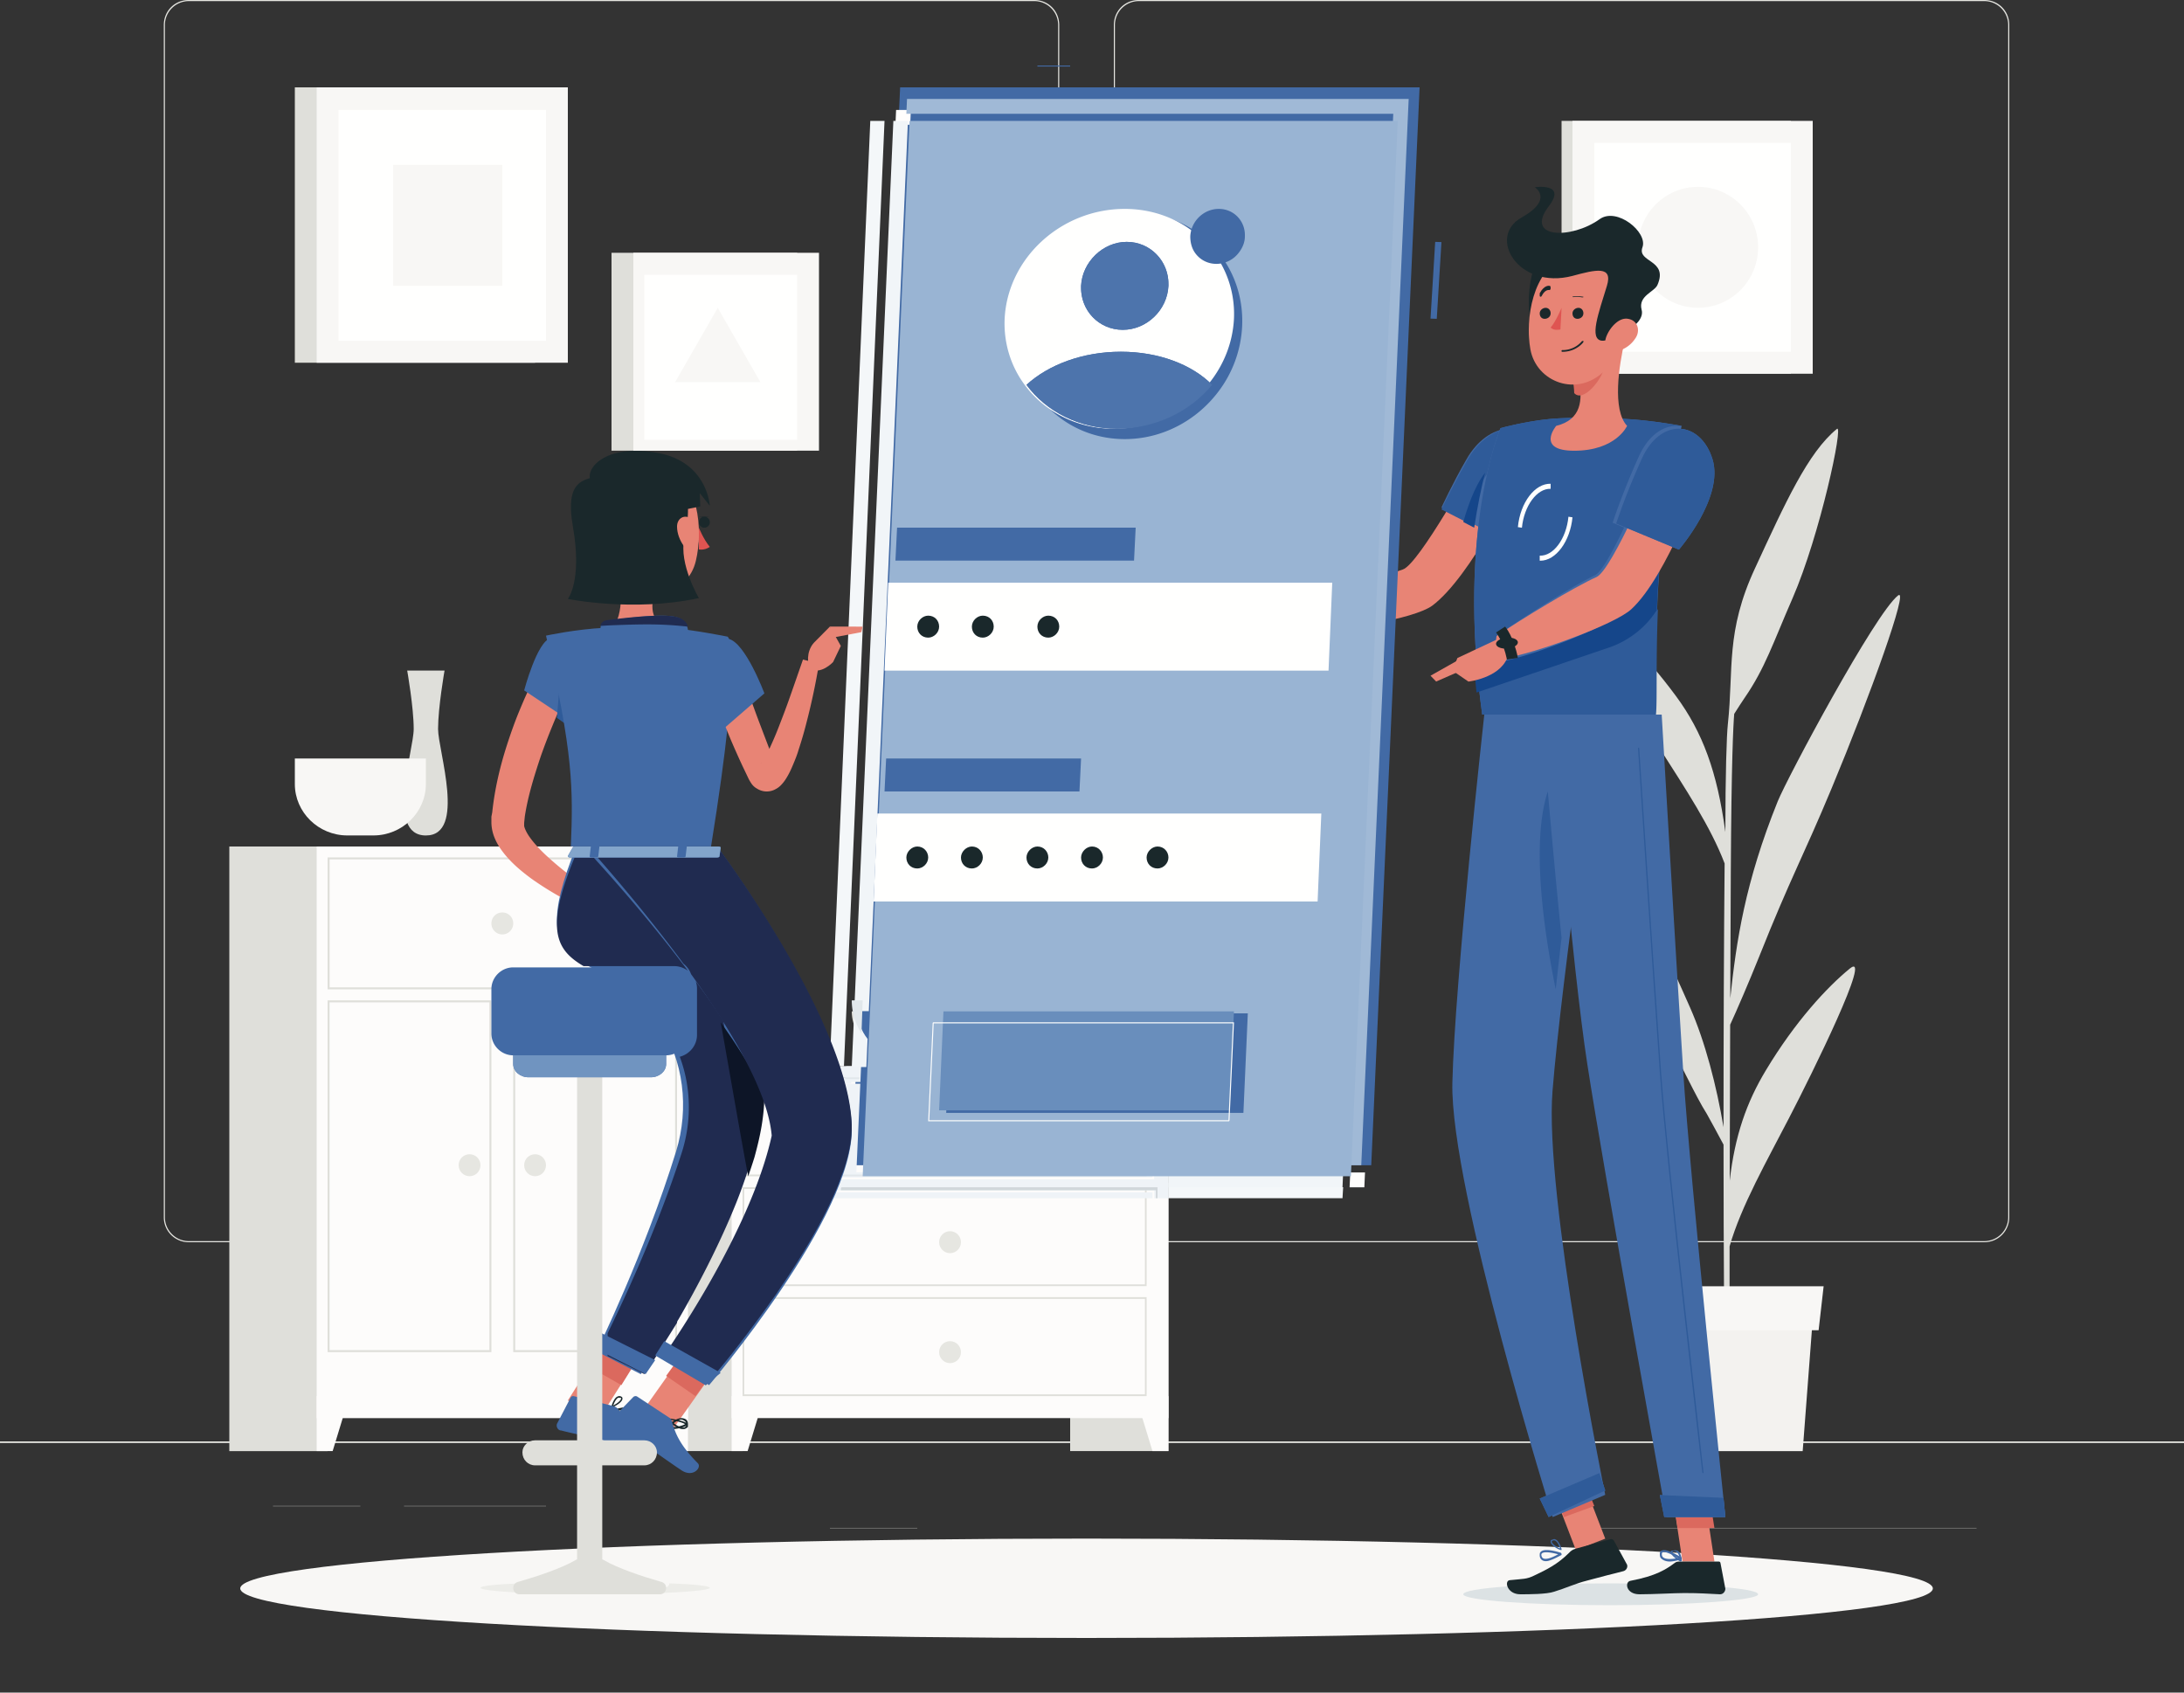 <svg xmlns="http://www.w3.org/2000/svg" width="200" height="155" viewBox="0 0 200 155"><rect x="0" y="0" width="200" height="155" fill="#333333" stroke="none"/><defs><clipPath id="c2uia"><path d="M0 131.83h200v.503H0z"/></clipPath><clipPath id="c2uib"><path d="M22 28.19h155V150H22z"/></clipPath></defs><g><g><g><g/><g clip-path="url(#c2uia)"><path fill="#e6e6e1" d="M0 132.145h200V132H0z"/></g></g><g><path fill="#e6e6e1" d="M37 137.933h13v-.025H37z"/></g><g><path fill="#e6e6e1" d="M25 137.933h8v-.025h-8z"/></g><g><path fill="#e6e6e1" d="M76 139.943h8v-.025h-8z"/></g><g><path fill="#e6e6e1" d="M107 142h17v-.062h-17z"/></g><g><path fill="#e6e6e1" d="M101 142h3v-.062h-3z"/></g><g><path fill="#e6e6e1" d="M144 139.943h37v-.025h-37z"/></g><g><path fill="#e6e6e1" d="M94.712 113.758H17.289A2.278 2.278 0 0 1 15 111.463V2.296C15 1 16 0 17.289 0h77.423C96 0 97 1 97 2.296v109.167c0 1.266-1 2.295-2.288 2.295M17.289.101A2.194 2.194 0 0 0 15.1 2.296v109.167c0 1.21.982 2.195 2.189 2.195h77.423a2.194 2.194 0 0 0 2.188-2.195V2.296C96.9 1.086 95.918.1 94.712.1H17.289"/></g><g><path fill="#e6e6e1" d="M181.711 113.758h-77.423a2.278 2.278 0 0 1-2.288-2.295V2.296C102 1 103 0 104.288 0h77.423C183 0 184 1 184 2.296v109.167c0 1.266-1 2.295-2.289 2.295M104.288.101a2.194 2.194 0 0 0-2.188 2.195v109.167c0 1.21.982 2.195 2.188 2.195h77.423a2.194 2.194 0 0 0 2.189-2.195V2.296c0-1.21-.982-2.195-2.189-2.195h-77.423"/></g><g><path fill="#dfdfda" d="M98 132.885h9V97.65h-9z"/></g><g><path fill="#fdfcfb" d="M105.536 132.884H107v-5.034h-3l1.536 5.034"/></g><g><path fill="#dfdfda" d="M59 132.885h9V97.65h-9z"/></g><g><path fill="#fdfcfb" d="M67 129.865h40V97.65H67z"/></g><g><path fill="#dfdfda" d="M68.153 98.82h36.694v8.74H68.153zm-.153 8.9h37v-9.06H68z"/></g><g><path fill="#fdfcfb" d="M68.464 132.884H67v-5.034h3l-1.536 5.034"/></g><g><path fill="#e6e6e1" d="M86 103.687c0 .555.448 1.006 1 1.006s1-.45 1-1.006-.448-1.007-1-1.007-1 .45-1 1.007"/></g><g><path fill="#dfdfda" d="M68.153 108.88h36.694v8.741H68.153zm-.153 8.9h37v-9.06H68z"/></g><g><path fill="#e6e6e1" d="M86 113.756c0 .556.448 1.007 1 1.007s1-.45 1-1.007c0-.556-.448-1.006-1-1.006s-1 .45-1 1.006"/></g><g><path fill="#dfdfda" d="M68.153 118.95h36.694v8.74H68.153zm-.153 8.9h37v-9.06H68z"/></g><g><path fill="#e6e6e1" d="M86 123.827c0 .556.448 1.006 1 1.006s1-.45 1-1.006-.448-1.007-1-1.007-1 .451-1 1.007"/></g><g><path fill="#dfdfda" d="M54 132.89h9V77.52h-9z"/></g><g><path fill="#fdfcfb" d="M61.536 132.884H63v-5.034h-3l1.536 5.034"/></g><g><path fill="#dfdfda" d="M21 132.89h9V77.52h-9z"/></g><g><path fill="#fdfcfb" d="M29 129.869h34V77.52H29z"/></g><g><path fill="#dfdfda" d="M30.184 78.7h31.633v11.72H30.184zM30 90.6h32V78.52H30z"/></g><g><path fill="#dfdfda" d="M47.179 91.795h14.643v31.845H47.179zM47 123.825h15V91.61H47z"/></g><g><path fill="#dfdfda" d="M30.18 91.795H44.82v31.845H30.18zm-.18 32.03h15V91.61H30z"/></g><g><path fill="#fdfcfb" d="M30.464 132.884H29v-5.034h3l-1.536 5.034"/></g><g><path fill="#e6e6e1" d="M45 84.566c0 .557.448 1.007 1 1.007s1-.45 1-1.007a.996.996 0 0 0-1-1.006c-.552 0-1 .44-1 1.006"/></g><g><path fill="#e6e6e1" d="M48 106.707c0 .555.448 1.006 1 1.006s1-.45 1-1.006-.448-1.007-1-1.007-1 .45-1 1.007"/></g><g><path fill="#e6e6e1" d="M42 106.707c0 .555.448 1.006 1 1.006s1-.45 1-1.006-.448-1.007-1-1.007-1 .45-1 1.007"/></g><g><path fill="#dfdfda" d="M40.71 61.41h-3.42s.595 3.368.595 5.35c0 1.982-2.6 9.75 1.115 9.75 3.716 0 1.116-7.768 1.116-9.75 0-1.982.593-5.35.593-5.35"/></g><g><path fill="#f8f7f5" d="M27 69.46v2.338c0 2.59 2.163 4.709 4.807 4.709h2.386c2.644 0 4.807-2.12 4.807-4.71V69.46H27"/></g><g><path fill="#dfdfda" d="M78 92.62c0 2.768 3.064 5.034 6.81 5.034h3.38c3.746 0 6.81-2.266 6.81-5.034H78"/></g><g><path fill="#dfdfda" d="M169.409 88.688c-2.11 1.721-5.022 4.873-7.69 9.312-1.778 2.947-2.849 6-3.32 10.13.01-4.628.025-9.6.041-14.292.56-1.207 1.76-3.99 2.638-6.188 2.922-7.337 4.022-9.14 6.657-15.468 3.515-8.44 7.117-18.455 6.086-17.655-2.102 1.63-10.155 16.702-11.026 18.859-2.994 7.42-3.795 12.828-4.346 18.048.016-4.434.034-8.434.05-11.576.054-10.183.227-13.47.312-14.484.326-.515.71-1.115.934-1.439 1.892-2.733 2.622-5.062 4.404-9.14 2.526-5.795 4.701-16.034 4.065-15.516-2.648 2.154-4.736 6.785-7.48 12.721-2.734 5.866-1.96 9.26-2.504 14.3-.115.99-.23 4.7-.23 9.894-.747-5.511-2.082-9.143-4.518-12.443-2.997-4.059-5.896-6.751-8.023-8.233-2.127-1.432 3.673 8.539 6.447 12.891 2.47 3.875 4.744 7.296 6.027 10.664-.067 7.01-.1 15.927-.1 24.152-.636-3.761-1.675-7.81-3.06-10.946-1.666-3.768-4.228-9.547-6.268-11.507-.505-.471 2.133 10.768 3.816 13.757 1.679 2.988 2.918 5.805 3.978 7.471.247.423 1.066 1.947 1.535 2.824.005 10.088.056 18.99.166 22.02h.414c-.03-.782-.035-5.913-.026-12.705 1.05-3.688 3.453-7.897 5.435-11.736 2.177-4.19 7.696-15.403 5.586-13.715"/></g><g><path fill="#f3f2ef" d="M165.081 132.89h-12.163L152 120.81h14l-.919 12.08"/></g><g><path fill="#f8f7f5" d="M166.54 121.817h-16.08l-.46-4.027h17l-.46 4.027"/></g><g><path fill="#dfdfda" d="M27 33.218h22V8H27z"/></g><g><path fill="#f8f7f5" d="M29 33.218h23V8H29z"/></g><g><path fill="#fffffe" d="M31 31.21h19V10.07H31z"/></g><g><path fill="#f8f7f5" d="M36 26.174h10V15.1H36z"/></g><g><path fill="#dfdfda" d="M143 34.224h21V11.07h-21z"/></g><g><path fill="#f8f7f5" d="M144 34.224h22V11.07h-22z"/></g><g><path fill="#fffffe" d="M146 32.218h18V13.09h-18z"/></g><g><path fill="#f8f7f5" d="M161 22.647c0 3.058-2.463 5.537-5.5 5.537s-5.5-2.48-5.5-5.537c0-3.058 2.463-5.537 5.5-5.537s5.5 2.479 5.5 5.537"/></g><g><path fill="#dfdfda" d="M56 41.27h17V23.15H56z"/></g><g><path fill="#f8f7f5" d="M58 41.27h17V23.15H58z"/></g><g><path fill="#fffffe" d="M59 40.27h14v-15.1H59z"/></g><g><g/><g clip-path="url(#c2uib)"><path fill="#f8f7f5" d="M65.728 28.19L61.82 35h7.817l-3.909-6.81"/></g><g clip-path="url(#c2uib)"><path fill="#f8f7f5" d="M177 145.465C177 148 142.302 150 99.5 150S22 148 22 145.465c0-2.521 34.698-4.565 77.5-4.565s77.5 2.044 77.5 4.565"/></g></g><g><path fill="#e88475" d="M139 43.863l-3.905-1.583s-5.154 9.397-6.63 9.87c-2.01.646-6.163 2.44-8.632 2.777-.333.389-.833 1.615-.833 2.073 3.316 1.094 10.592-.373 12.15-1.529 3.55-2.636 7.85-11.608 7.85-11.608"/></g><g><path fill="#426aa5" d="M140.905 41.395c.77 2.605-3.411 7.932-3.411 7.932L132 46.481s1-2.177 2.278-4.394c2.024-3.581 5.722-3.702 6.627-.692"/></g><g><path fill="#2f5b99" d="M137.521 39.37c.16-.048.32-.085.479-.11-.292.064-.464.107-.479.11m-2.256 8.95L132 46.65s1.067-2.241 2.373-4.523c.861-1.505 2.018-2.416 3.148-2.757-.006.01-.684 1.393-1.354 4.073-.908 1.225-1.559 3.207-1.885 4.372l.983.503v.002"/></g><g><path fill="#15468a" d="M135 48.324l-1-.52c.346-1.203 1-3.25 2-4.514-.35 1.358-.697 3.038-1 5.034"/></g><g><path fill="#426aa5" d="M137.409 39.204s-4.018 9.166-1.676 26.237h15.832C151.817 62.95 151 50.791 154 39c0 0-2.682-.511-5.26-.639-2.018-.1-4.942-.166-6.74 0-2.348.22-4.591.843-4.591.843"/></g><g><path fill="#2f5b99" d="M135.233 60.823A72.005 72.005 0 0 1 135 55.11c0-10.408 2.42-15.905 2.42-15.905s2.255-.623 4.58-.842a34.7 34.7 0 0 1 2.909-.102c1.344 0 2.763.046 3.896.101 2.311.114 4.704.57 5.195.639h-.477c-1.257 0-2.578.878-3.444 2.794-1.572 3.48-2.4 6.077-2.4 6.077l1.051.437c-1.024 2.16-2.078 4.098-2.674 4.375-1.936.9-6.84 4.01-8.924 5.51-.064.278-.065.807-.008 1.295l-1.892 1.336m16.413 4.617h-15.908a82.902 82.902 0 0 1-.293-2.376l11.829-3.919a8.489 8.489 0 0 0 4.55-3.368c.03-.778.068-1.492.118-2.274-.365 5.892-.151 10.496-.296 11.937"/></g><g><path fill="#dce2e4" d="M147.455 147C140 147 134 146.533 134 146c0-.579 6.09-1 13.545-1s13.455.421 13.455 1c0 .533-6.09 1-13.545 1"/></g><g><path fill="#e88475" d="M147 140.907l-2.69 1.04-2.31-6.007 2.69-1.04 2.31 6.007"/></g><g><path fill="#e88475" d="M157 143h-2.926L153 135.91h2.926L157 143"/></g><g><path fill="#1a282b" d="M153.889 143h3.417c.124 0 .226 0 .246.132l.448 2.36c0 .246-.196.508-.483.508-1.191-.052-1.767-.113-3.269-.113-.925 0-2.835.113-4.111.113-1.249 0-1.37-1.132-.84-1.232 2.373-.448 3.297-1.065 4.087-1.655.142-.113.323-.113.505-.113"/></g><g><path fill="#1a282b" d="M144.322 141.816l3.168-.866c.118-.032.24.05.292.115l1.218 2.227c.078.23-.066.52-.34.591-1.148.295-1.92.48-3.356.872-.992.245-2.002.713-2.982 1.007-.68.238-2.322.238-3.1.238-1.222 0-1.492-1.237-.97-1.292 1.325-.14 1.503-.075 2.234-.42 1.208-.57 2.143-1.042 3.19-2.072.182-.216.395-.332.646-.4"/></g><g><path fill="#e88475" d="M121 54.828l-3.542-1.468L116 57.225s2 .365 4.378 0l.622-2.397"/></g><g><path fill="#e88475" d="M115.103 53.36L115 56l1.396 1.387 1.604-3.93-2.897-.097"/></g><g><path fill="#db695e" d="M142 135.913l1.227 3.014 2.773-1.013-1.227-3.014-2.773 1.013"/></g><g><path fill="#db695e" d="M156.362 135.91H153l.637 4.027H157l-.638-4.027"/></g><g><path fill="#c9c8c3" d="M151.844 53.542c.043-.716.094-1.45.156-2.2v-.002c0 .354-.055.66-.079 1.05-.029.389-.054.773-.077 1.152m-16.631 9.879"/></g><g><path fill="#15468a" d="M135.213 63.42a83.462 83.462 0 0 1-.213-2.316l1.906-1.38c.094.403.094.77.248.938C140.727 60 147.6 57.218 149 55.813c1.057-1.003 2.08-2.664 3-4.473a111.822 111.822 0 0 0-.274 4.55 8.578 8.578 0 0 1-4.588 3.48l-11.925 4.05"/></g><g><path fill="#fffffe" d="M139.37 48.327l-.37-.055c.216-2.272 1.57-4.013 3-3.971v.462c-1.246-.044-2.435 1.553-2.63 3.564"/></g><g><path fill="#fffffe" d="M141.061 51.347l-.061-.001v-.462c1.26.057 2.435-1.553 2.63-3.564l.37.054c-.213 2.21-1.524 3.973-2.939 3.973"/></g><g><path fill="#e88475" d="M148.786 31.21c-.532 2.23-1.165 6.317.214 7.79 0 0-1 2.277-4.845 2.277-3.547 0-1.647-2.277-1.647-2.277 2.362-.579 2.403-2.424 2.093-4.157l4.185-3.633"/></g><g><path fill="#db695e" d="M146.949 32.21L144 34.644c.089.465.152.936.158 1.356.842.91 2.592-1.3 2.77-2.426.072-.574.072-1.103.021-1.364"/></g><g><path fill="#db695e" d="M140.175 31c.367.66 1.014 1.05 1.626 1.18.921.196 1.384-.612 1.13-1.424-.228-.756-.983-1.756-1.931-1.547a1.186 1.186 0 0 0-.825 1.791"/></g><g><path fill="#1a282b" d="M141.316 23.276c-1.459.724-1.973 6.948-.138 7.868 1.822.922 2.902-9.23.138-7.868"/></g><g><path fill="#e88475" d="M149 27.632c-.401 3.052-.461 4.848-2.108 6.368-2.476 2.402-6.19 1-6.745-2-.498-2.784.19-7.313 3.272-8.528 3.038-1.196 5.918 1.108 5.581 4.16"/></g><g><path fill="#1a282b" d="M144 25.266c2.125-.574 3.724-.965 3.153.909-.76 2.496-1.672 4.914-.449 5.027.744.068 4.045-1.378 3.626-2.84-.33-1.274 1.169-1.618 1.452-2.268 1.019-2.34-1.892-2.036-1.374-3.451.504-1.378-2.345-3.708-3.924-2.57-2.556 1.843-6.949 1.816-4.64-1.206 1.654-2.164-1.297-1.72-1.297-1.72s1.783 1.092-1.217 2.78c-3.18 1.79-.269 6.631 4.67 5.34"/></g><g><path fill="#e88475" d="M149.747 31A2.727 2.727 0 0 1 148 32.18c-.863.196-1.213-.612-.872-1.424.306-.756 1.149-1.756 2.019-1.547.853.166 1.09 1.108.6 1.791"/></g><g><path fill="#426aa5" d="M135.924 65.44S133.215 89.888 133 99.167c-.216 9.651 9.186 39.763 9.186 39.763l4.814-2.038s-5.605-27.51-4.827-36.988c.827-10.334 4.362-34.464 4.362-34.464h-10.61"/></g><g><path fill="#2f5b99" d="M142.464 90.6c-1.03-5.05-2.297-13.387-.723-18.12.346 3.903.794 8.807 1.259 13.413a664.756 664.756 0 0 0-.536 4.708"/></g><g><path fill="#426aa5" d="M146.467 134.9l.533 1.599-5.183 2.428-.817-1.694 5.467-2.333"/></g><g><path fill="#426aa5" d="M142 65.44s2 23.319 3.365 32.056c1.469 9.566 7.238 41.434 7.238 41.434H158s-3.233-31.096-3.844-40.567c-.663-10.28-1.986-32.923-1.986-32.923H142"/></g><g><path fill="#426aa5" d="M157.83 137.17l.17 1.753h-5.6l-.4-2.013 5.83.26"/></g><g><path fill="#2f5b99" d="M155.944 134.903l-.055-.046c-.033-.28-3.273-28.169-3.889-36.622-.656-9.174-2-29.516-2-29.72l.052-.055h.004l.056.049c.013.204 1.343 20.546 2.005 29.719.61 8.452 3.883 36.338 3.883 36.618v.057h-.056"/></g><g><path fill="#1a282b" d="M145 28.693c0 .307-.27.504-.545.504S144 29 144 28.693c0-.278.27-.503.545-.503s.455.225.455.503"/></g><g><path fill="#1a282b" d="M142 28.693c0 .307-.27.504-.544.504-.275 0-.456-.197-.456-.504 0-.278.27-.503.544-.503.276 0 .456.225.456.503"/></g><g><path fill="#df5451" d="M143 28.19s-.495 1.207-1 1.81c.317.325.895.167.895.167L143 28.19"/></g><g><path fill="#1a282b" d="M143.075 32.217c-.075 0-.075-.035-.075-.079 0-.043 0-.078.084-.078a2.289 2.289 0 0 0 1.789-.827l.127-.023v.109c0 .036-.658.898-1.925.898"/></g><g><path fill="#1a282b" d="M144.932 27.229a.307.307 0 0 1-.088-.003 2.492 2.492 0 0 0-.707-.022c-.047.008-.137.001-.137-.013 0-.015 0-.033.062-.04a3.38 3.38 0 0 1 .938.025v.04l-.068.013"/></g><g><path fill="#1a282b" d="M141.07 27.17l-.07-.042v-.274c.432-.802.899-.68.918-.675.082.012.082.115.082.221s-.068.179-.124.163c-.015-.004-.38-.092-.7.549-.029.057-.07.077-.107.058"/></g><g><path fill="#e88475" d="M156 43.374l-4.212-1.094s-4.13 9.917-5.59 10.564c-1.985.882-7.012 3.93-9.147 5.399-.119.491-.051 1.757.243 2.158 3.632-.644 10.62-3.265 12.078-4.597 3.323-3.037 6.628-12.43 6.628-12.43"/></g><g><path fill="#426aa5" d="M152.168 142.754c-.168-.12-.168-.287-.168-.497 0-.157.11-.257.178-.257.438-.235 1.649.552 1.822.643v.096l-.074.075c-.273.067-.664.186-1.023.186-.295 0-.568-.095-.735-.246zm.206-.62a.27.27 0 0 0-.12.024c-.027.014-.056.037-.065.11-.018.15.016.262.105.342.201.184.706.208 1.373.072-.423-.26-.996-.548-1.293-.548z"/></g><g><path fill="#426aa5" d="M153.879 143c-.336-.174-.963-.662-.879-.91 0-.09.083-.09.274-.09.125-.058.236 0 .332 0 .394.231.394.873.394.9v.048l-.084.052zm-.56-.945l-.035.002c-.104.008-.116.04-.12.053-.056.146.338.515.668.688-.023-.187-.097-.561-.334-.696a.35.35 0 0 0-.178-.047z"/></g><g><path fill="#426aa5" d="M141.206 142.863a.524.524 0 0 1-.206-.437c0-.12 0-.224.087-.303.338-.41 1.705.03 1.86.083l.053.088v.104c-.3.157-.661.358-1 .472-.312.13-.607.13-.794-.007zm.109-.673a.281.281 0 0 0-.132.082c-.027.032-.037.069-.033.121.012.136.055.231.133.29.223.165.717.034 1.405-.346-.468-.133-1.08-.245-1.373-.147z"/></g><g><path fill="#426aa5" d="M142.934 141.947c-.296-.062-.934-.46-.934-.757 0-.07 0-.19.172-.19.105-.076.214-.067.315 0 .332.174.513.838.513.866v.08zm-.699-.874l-.032.011c-.095.038-.094.081-.094.096.004.178.443.506.753.617-.062-.19-.21-.576-.428-.697a.254.254 0 0 0-.199-.027z"/></g><g><path fill="#e88475" d="M137.444 58.39l-3.982 1.87-.462 1.147 1.471 1.01s2.747-.305 3.529-2.106l-.556-1.921"/></g><g><path fill="#1a282b" d="M138 60.4c-.352-1.697-1-2.472-1-2.48l.83-.54c.032.037.794.931 1.17 2.87l-1 .15"/></g><g><path fill="#1a282b" d="M138.948 58.673c.175.25-.107.55-.63.673-.524.122-1.09.018-1.266-.232-.175-.25.107-.551.63-.673.524-.122 1.09-.018 1.266.232"/></g><g><path fill="#e88475" d="M131 61.878l.516.535L135 60.887l-1.376-.487L131 61.878"/></g><g><path fill="#2f5b99" d="M141.817 138.927l-.817-1.694 5.467-2.333.533 1.599-1.291.605-2.653 1.243-1.24.58"/></g><g><path fill="#2f5b99" d="M158 138.923h-5.6l-.4-2.013 5.83.26.17 1.753"/></g><g><path fill="#426aa5" d="M156.825 42.065c1.065 3.495-3.08 8.269-3.08 8.269L148 47.945s.81-2.539 2.35-5.945c1.75-3.861 5.4-3.462 6.475.065"/></g><g><path fill="#2f5b99" d="M153.745 50.334L148 47.945s.81-2.538 2.35-5.945c.848-1.868 2.142-2.74 3.373-2.74 1.277 0 2.548.987 3.102 2.805.122.4.175.815.175 1.239 0 3.285-3.255 7.03-3.255 7.03"/></g><g><path fill="#426aa5" d="M95 6.09h3V6h-3z"/></g><g><path fill="#426aa5" d="M131.572 29.197l-.572-.019.428-7.028.572.02-.428 7.027"/></g><g><path fill="#426aa5" d="M130 8H82.429L78 106.708h47.572L130 8"/></g><g><path fill="#fffefd" d="M83.35 11.424H82l.06-1.354h1.351l-.06 1.354m41.588 97.304h-1.35l.06-1.355H125l-.06 1.355"/></g><g><path fill="#a0b9d6" d="M124.658 106.711h-1.351l4.281-96.292H83l.06-1.359H129l-4.342 97.651"/></g><g><path fill="#f4f7f9" d="M122.94 109.727H107v-1.007h16l-.06 1.007"/></g><g><path fill="#eff3f7" d="M105.537 109.73H76c.078-.18.152-.36.226-.54h29.311v.54m-28.473-2.359h-.172c.108-.222.108-.443.201-.661l-.029.661m29.936 2.36h-1.307V109H76.29c.202-.478.386-1 .547-1.466h.22l-.058.776h30v1.42"/></g><g><path fill="#d1d7db" d="M77 107.74v-.04.04"/></g><g><path fill="#d1d7db" d="M106 109.727h-.153V109H77c0-.126 0-.202.065-.28H106v1.007"/></g><g><path fill="#f4f7f9" d="M77.284 97.647h-1.128c-.05-.15-.103-.3-.156-.452l3.697-86.125H81l-3.716 86.577"/></g><g><path fill="#eff3f7" d="M77.946 99.23h-.551c-.12-.521-.251-1.049-.395-1.58h1l-.054 1.58m-.084 2.447c-.11-.74-.255-1.5-.428-2.275h.506l-.078 2.275"/></g><g><path fill="#d1d7db" d="M78 98.68h-.93c-.07-.013-.07-.026-.07-.04h1v.04"/></g><g><path fill="#f1f5f8" d="M79.336 97.718H78l3.81-86.648h1.335l-3.584 81.525h-1.03c0 .925.334 1.796.918 2.547l-.113 2.576m43.605 11.003H107v-1.36h16l-.06 1.36"/></g><g><path fill="#eff3f7" d="M105.536 107.82H77l.069-.636c.348-1.184.546-2.278.545-3.278 0-.085-.002-.169-.005-.252a15.4 15.4 0 0 0-.279-2.34l.092-2.07h1.362l-.362 8.112h27.114v.464M78.79 99.087h-1.362l.064-1.437h1.361l-.063 1.437M107 108.724H77V108h28.692v-.644H107v1.368"/></g><g><path fill="#e1e7eb" d="M78.71 98.82h-1.33l.007-.16h1.33l-.007.16m26.29 8.9H77v-.16h27.848v-.473H105v.633"/></g><g><path fill="#e1e7eb" d="M78.891 94.63A5.607 5.607 0 0 1 78 91.61h1l-.109 3.02"/></g><g><path fill="#99b4d3" d="M87.053 92.801l-.405 9.115h27.217l.404-9.115H87.053M94.86 35.94c1.756 2.59 4.712 4.272 8.14 4.272 3.418 0 6.528-1.682 8.514-4.272a10.747 10.747 0 0 0 2.236-6.088c.25-5.722-4.148-10.36-9.834-10.36-5.683 0-10.497 4.638-10.751 10.36-.101 2.278.532 4.38 1.695 6.088m28.847 71.775H79l.36-8.09.006-.156 3.927-88.398H128l-4.293 96.644"/></g><g><path fill="#fffffe" d="M122 53.36H81.34L81 61.414h40.66l.34-8.054"/></g><g><path fill="#426aa5" d="M104 48.32H82.15L82 51.34h21.85l.15-3.02"/></g><g><path fill="#fffffe" d="M121 74.5H80.34L80 82.554h40.66L121 74.5"/></g><g><path fill="#698ebc" d="M112.604 101.68H86l.396-9.06H113l-.396 9.06"/></g><g><path fill="#fffffe" d="M85 102.68v-.049l.41-8.965.047-.046H113v.05l-.409 8.965-.048.045zm.099-.094h27.398l.405-8.87h-27.4z"/></g><g><path fill="#426aa5" d="M99 69.46H81.148L81 72.48h17.852L99 69.46"/></g><g><path fill="#fffffe" d="M113 29.197c-.114 2.213-.95 4.256-2.29 5.916a11.193 11.193 0 0 1-8.71 4.151c-3.46 0-6.473-1.635-8.261-4.151-1.186-1.66-1.832-3.703-1.739-5.916.27-5.56 5.176-10.067 11-10.067 5.762 0 10.249 4.507 10 10.067"/></g><g><path fill="#426aa5" d="M114 21.647c0 .553-.226 1.064-.546 1.478a2.576 2.576 0 0 1-2.067 1.039c-.83 0-1.547-.41-1.973-1.039-.282-.414-.414-.925-.414-1.478.064-1.39 1.232-2.517 2.611-2.517 1.389 0 2.448 1.126 2.389 2.517"/></g><g><path fill="#1a282b" d="M86 57.387c0 .556-.493 1.006-1 1.006-.596 0-1-.45-1-1.006s.493-1.007 1-1.007c.597 0 1 .45 1 1.007"/></g><g><path fill="#1a282b" d="M91 57.387c0 .556-.493 1.006-1 1.006-.596 0-1-.45-1-1.006s.493-1.007 1-1.007c.596 0 1 .45 1 1.007"/></g><g><path fill="#1a282b" d="M97 57.387c0 .556-.493 1.006-1 1.006-.597 0-1-.45-1-1.006s.493-1.007 1-1.007c.596 0 1 .45 1 1.007"/></g><g><path fill="#1a282b" d="M85 78.527c0 .556-.493 1.006-1 1.006-.596 0-1-.45-1-1.006 0-.527.493-1.007 1-1.007.596 0 1 .48 1 1.007"/></g><g><path fill="#1a282b" d="M90 78.527c0 .556-.493 1.006-1 1.006-.597 0-1-.45-1-1.006 0-.527.493-1.007 1-1.007.597 0 1 .48 1 1.007"/></g><g><path fill="#1a282b" d="M96 78.527c0 .556-.493 1.006-1 1.006-.596 0-1-.45-1-1.006 0-.527.493-1.007 1-1.007.597 0 1 .48 1 1.007"/></g><g><path fill="#1a282b" d="M101 78.527c0 .556-.493 1.006-1 1.006-.597 0-1-.45-1-1.006 0-.527.493-1.007 1-1.007.596 0 1 .48 1 1.007"/></g><g><path fill="#1a282b" d="M107 78.527c0 .556-.493 1.006-1 1.006-.596 0-1-.45-1-1.006 0-.527.493-1.007 1-1.007.596 0 1 .48 1 1.007"/></g><g><path fill="#426aa5" d="M107 26.177c-.103 2.224-2 4.027-4.179 4.027-2.207 0-3.916-1.803-3.821-4.027.103-2.177 2-4.027 4.179-4.027 2.207 0 3.916 1.85 3.821 4.027"/></g><g><path fill="#426aa5" d="M111 35.243c-2 2.433-5.202 4.014-8.696 4.014-3.494 0-6.512-1.58-8.304-4.014 2-1.838 5.15-3.033 8.644-3.033 3.499 0 6.54 1.195 8.356 3.033"/></g><g><path fill="#4d74ac" d="M102.821 30.204c-2.146 0-3.821-1.706-3.821-3.846v-.181c.103-2.177 2-4.027 4.179-4.027 2.146 0 3.821 1.706 3.821 3.85v.177c-.103 2.224-2 4.027-4.179 4.027"/></g><g><path fill="#4d74ac" d="M102.304 39.257c-3.494 0-6.512-1.58-8.304-4.014 2-1.838 5.15-3.033 8.644-3.033 3.499 0 6.54 1.195 8.356 3.033-2 2.433-5.202 4.014-8.696 4.014"/></g><g><path fill="#e88475" d="M51.74 63.843a53.8 53.8 0 0 0-1.162 2.648 57.407 57.407 0 0 0-1.042 2.725c-.615 1.835-1.191 3.686-1.474 5.542L48 75.35v.3c.058.255.222.596.45.931.465.677 1.123 1.364 1.833 2a29.529 29.529 0 0 0 2.275 1.854c.791.565 1.626 1.173 2.442 1.717l-.768 1.409a29.454 29.454 0 0 1-5.558-3.087c-.87-.646-1.729-1.342-2.49-2.281-.375-.474-.743-1.01-.985-1.716A3.75 3.75 0 0 1 45 75.294v-.504l.077-.4c.224-2.129.708-4.175 1.346-6.16.321-.991.665-1.972 1.056-2.935.4-.97.795-1.9 1.294-2.875l2.967 1.423"/></g><g><path fill="#e88475" d="M54.836 81.868L58 80.54l-.818 2.877S55 83.918 54 83l.836-1.132"/></g><g><path fill="#e88475" d="M60 81l-.68 2.532-2.32.028.66-3.02L60 81"/></g><g><path fill="#df5451" d="M64 48.32s.387 1.007 1 1.766c-.527.348-1 .227-1 .227V48.32"/></g><g><path fill="#1a282b" d="M64 47.823c0 .278.224.504.5.504s.5-.226.5-.504a.502.502 0 0 0-.5-.503c-.276 0-.5.226-.5.503"/></g><g><path fill="#1a282b" d="M64 47.33l1-.044s-.514.12-1 .044"/></g><g><path fill="#e88475" d="M56.546 51.34c.347 1.784.694 5.053-.546 6.244 0 0 .484 1.81 3.777 1.81 3.62 0 1.73-1.81 1.73-1.81-1.976-.475-1.925-1.951-1.58-3.337l-3.381-2.907"/></g><g><path fill="#e88475" d="M55 46.895c.2 3.105.215 4.476 1.797 6.105 2.378 2.41 6.203 1.485 6.929-1.651.672-2.823.274-7.487-2.82-8.738-3.02-1.231-6.09 1.142-5.906 4.284"/></g><g><path fill="#1a282b" d="M55.3 43.431c-1.564.569-3.652.142-2.832 4.825.867 4.96-.468 6.59-.468 6.59s5.938 1.227 12-.073c0 0-1.85-3.139-1.332-5.43.663-2.92.138-4 .138-4S57.5 42.653 55.3 43.43"/></g><g><path fill="#e88475" d="M62 48.223c0 .64.266 1.283.62 1.777.534.627 1.166.353 1.325-.346.142-.654.055-1.737-.647-2.166-.672-.424-1.298.003-1.298.735"/></g><g><path fill="#1a282b" d="M54.059 44c-.45-1.322 1.69-3.371 6.216-2.519 4.526.852 4.725 4.833 4.725 4.833l-.916-1.15.041 1.211-4.651.945L54.059 44"/></g><g><path fill="#426aa5" d="M55 57.583c-.05-.343.196-.666.563-.722 1.345-.208 4.437-.628 5.94-.429 1.143.148 1.446.772 1.497 1.281a.673.673 0 0 1-.708.68l-6.647-.28a.678.678 0 0 1-.645-.53"/></g><g><path fill="#202b50" d="M63 57.387a32.77 32.77 0 0 0-3.745-.207c-1.005 0-2.04.036-3.19.08-.359.015-.716.035-1.065.06 0-.256.24-.48.565-.523 1.102-.147 3.35-.417 4.979-.417.366 0 .7.014.983.045 1.02.115 1.373.575 1.473.962"/></g><g><path fill="#e88475" d="M59 129l2.617 1.874L66 124.706l-2.617-1.886L59 129"/></g><g><path fill="#e88475" d="M52 128.248l2.916 1.616L59 123.426l-2.915-1.616L52 128.248"/></g><g><path fill="#db695e" d="M66 124.695l-2.316 3.159L61 126l2.316-3.18L66 124.695"/></g><g><path fill="#db695e" d="M56.097 121.81L59 123.46l-2.097 3.384-2.903-1.65 2.097-3.384"/></g><g><path fill="#426aa5" d="M60.806 77.52s9.803 12.802 7.964 25.044c-1.485 9.888-10.088 23.278-10.088 23.278l-4.045-2.083s4.363-8.898 7.28-18.332c1.211-3.955.695-8.314-1.567-11.738-4.966-7.515-12.922-3.043-7.57-16.169h8.026"/></g><g><path fill="#202b50" d="M63 88.903a2.11 2.11 0 0 0-1.281-.43h-8.282C52 87.622 51 86.643 51 84.607c0-1.414.48-3.34 1.62-6.087h1.734C55.701 80 59.41 84.12 63 88.903m-4 36.932l-.664-.34-2.694-1.315v-2.083c1.466-2.993 4.55-9.599 6.774-16.492.443-1.37.665-2.79.665-4.201 0-1.58-.277-3.149-.832-4.63.905-.231 1.579-1.044 1.579-2.004v-4.226c0-.243-.043-.477-.122-.694.87 1.15 1.725 2.405 2.527 3.626.848 5.155 1.835 11.136 2.258 13.7.187-.576.357-1.176.509-1.715 0 .1-.054.2-.081.3a44.944 44.944 0 0 1-1.476 4.335c-1.559 3.904-3.616 7.804-5.305 10.719-.062.108-.138.185-.138.32-.537.865-1 1.593-1.391 2.238l-.113.183C59.61 125 59 125.836 59 125.836"/></g><g><path fill="#8f908c" d="M68 105.7c.299-.99.54-1.963.708-2.907A17.78 17.78 0 0 0 69 99.66v.002a17.8 17.8 0 0 1-.29 3.131c-.17.943-.41 1.917-.71 2.907"/></g><g><path fill="#0d1527" d="M68.517 107.714C68 105.077 66.945 98.924 66 93.62c1.597 2.242 3 4.49 4 6.572 0 .994-.096 1.993-.267 2.987-.154.9-.375 1.821-.649 2.821a58.27 58.27 0 0 1-.567 1.714"/></g><g><path fill="#426aa5" d="M65.666 77.52S77.658 93.574 78 103.2c.278 8.067-13.067 23.649-13.067 23.649l-3.874-2.551s7.803-11.078 9.768-20.132C70.077 95.203 54 77.52 54 77.52h11.666"/></g><g><path fill="#202b50" d="M64.647 126.849l-.719-.467-3.24-2.104S68.662 113.113 70.67 104c-.116-1.38-.591-2.95-1.314-4.627-.884-2.054-2.14-4.272-3.562-6.484a85.475 85.475 0 0 0-2.51-3.68 2.118 2.118 0 0 0-.698-.96C59 83.393 55.337 79.201 54 77.71h11.46c.116 0 .212-.057.22-.13l.006-.061C67.539 80 77.682 94.2 78 103v.267c0 1-.197 2.106-.546 3.279-.062.21-.13.454-.201.637l-.054.157c-.199.47-.346.951-.548 1.437l-.066.157a29.4 29.4 0 0 1-.226.52c-1.187 2.668-2.882 5.488-4.615 8.062l-.105.156c-.331.49-.639.97-.993 1.438l-.11.157a106.33 106.33 0 0 1-2.076 2.83l-.156.206c-.465.61-.905 1.176-1.304 1.697-1.401 1.752-2.353 2.849-2.353 2.849"/></g><g><path fill="#426aa5" d="M50.423 58.442C49.184 58.734 48 63.224 48 63.224l4.833 3.22s1.61-3.549 1.048-5.104c-.586-1.619-1.881-3.266-3.458-2.898"/></g><g><path fill="#c9c8c3" d="M52 66.454v-.028.028"/></g><g><path fill="#2f5b99" d="M52 66.447l-.17-.12-.83-.587.27-3.32c.296 1.495.536 2.823.73 4.027"/></g><g><path fill="#426aa5" d="M66.624 58.302s1.506.534-1.51 19.212H52.276C52.49 72.252 52.497 69 50 58.21c0 0 2.69-.59 5.451-.724 2.16-.104 3.93-.174 5.83 0 2.504.23 5.343.816 5.343.816"/></g><g><path fill="#e88475" d="M67.905 61.66c.275.778.566 1.62.869 2.428.29.821.592 1.64.904 2.455L70.612 69l.236.606.152.459v.022c0-.007 0-.087-.236-.243a1.043 1.043 0 0 0-.498-.15.97.97 0 0 0-.423.08c-.172.083-.175.12-.171.113a.507.507 0 0 0 .086-.088c.166-.205.367-.558.544-.91.18-.357.35-.739.52-1.126.337-.763.644-1.59.955-2.402.31-.815.6-1.642.888-2.471l.867-2.49 1.468.379a60.532 60.532 0 0 1-1.114 5.275 36.91 36.91 0 0 1-.76 2.625c-.126.44-.305.878-.49 1.321-.193.455-.384.899-.725 1.415-.089.13-.19.268-.332.42-.15.165-.322.331-.694.503a1.68 1.68 0 0 1-.74.141 1.66 1.66 0 0 1-.803-.248c-.423-.231-.569-.539-.693-.736a3.367 3.367 0 0 1-.142-.275l-.072-.152-.145-.303-.29-.605a85.981 85.981 0 0 1-1.093-2.453c-.345-.827-.683-1.707-1.01-2.497-.313-.85-.622-1.675-.897-2.58l2.905-.97"/></g><g><path fill="#426aa5" d="M66.74 58.512c1.535.372 3.26 4.985 3.26 4.985l-4.562 3.953s-2.956-5.03-2.358-6.69c.623-1.76 1.655-2.76 3.66-2.248"/></g><g><path fill="#e88475" d="M74.646 58.747L76 57.38l1 1.772-.711 1.479s-1.133 1.22-2.136.6c-.323-.865-.153-1.878.493-2.484"/></g><g><path fill="#e88475" d="M79 57.385l-.124.506-2.618.496L76 57.38l3 .005"/></g><g><path fill="#426aa5" d="M64.605 126.847L60 124.128l.825-1.308L66 125.723l-1.395 1.124"/></g><g><path fill="#1a282b" d="M56 129.333v-.1l.062-.086c.15-.053 1.46-.506 1.831-.147.107 0 .107.151.107.321a.527.527 0 0 1-.277.473.622.622 0 0 1-.31.073c-.413 0-1.017-.315-1.413-.534zm.325-.062c.602.345 1.085.473 1.318.342.099-.056.156-.16.175-.319.01-.085-.016-.123-.04-.146-.195-.148-.923-.04-1.453.123z"/></g><g><path fill="#1a282b" d="M56 128.838v-.058c0-.03.22-.78.566-.896a.34.34 0 0 1 .278-.008c.156.059.156.124.156.217 0 .292-.643.696-.925.762l-.015.002zm.62-.838c-.206.089-.38.47-.462.7.297-.12.702-.438.716-.616.003-.03-.004-.084-.079-.084h-.175z"/></g><g><path fill="#1a282b" d="M61 130v-.091l.082-.039c.171.02 1.677.198 1.918.571v.222c-.118.123-.233.194-.381.21l-.065.004c-.488 0-1.168-.55-1.554-.877zm.3 0c.546.507 1.025.765 1.3.733a.29.29 0 0 0 .222-.14l.006-.089c-.116-.203-.92-.378-1.529-.504z"/></g><g><path fill="#1a282b" d="M61.07 130.854l-.07-.055v-.085c0-.032.706-.79 1.333-.842a.79.79 0 0 1 .505.128.536.536 0 0 1 .162.407c-.184.31-1 .47-1.604.47-.125 0-.238-.008-.327-.023zm.2-.151c.548.029 1.423-.144 1.538-.37.01-.019.038-.076-.089-.18a.595.595 0 0 0-.37-.153c-.412.079-.87.492-1.079.703z"/></g><g><path fill="#426aa5" d="M56.143 128.757l-3.578-.897c-.13-.033-.262.02-.315.14L51 130.398c-.084.25.09.602.392.602 1.253.322 1.876.408 3.45.803.967.197 2.353.686 3.69 1.022 1.308.328 1.782-.825 1.26-1.065-2.345-1.103-2.53-1.858-3.171-2.696a.864.864 0 0 0-.478-.307"/></g><g><path fill="#426aa5" d="M61.225 129.784l-2.872-1.89c-.105-.069-.24-.056-.353.031l-1.877 1.939c-.198.201-.123.546.094.7 1.013.643 1.537.905 2.783 1.737.794.51 2.346 1.645 3.418 2.351 1.05.691 1.867-.261 1.487-.652-1.704-1.722-2.08-2.804-2.361-3.786a.662.662 0 0 0-.319-.43"/></g><g><path fill="#426aa5" d="M59.124 125.837L54 123.23l.53-1.42 5.47 2.745-.876 1.282"/></g><g><path fill="#426aa5" d="M52.46 77.588L52 78.4c0 .062.072.127.221.127h13.441c.117 0 .213-.04.22-.092l.118-.81c0-.057-.094-.105-.221-.105H52.67c-.096 0-.182.028-.21.068"/></g><g><path fill="#83a5cb" d="M65.662 78.527h-13.44c-.126 0-.222-.046-.222-.097v-.03l.46-.812c.029-.04.114-.068.21-.068H65.78c.122 0 .221.044.221.098v.006l-.117.811c-.008.052-.104.092-.221.092"/></g><g><path fill="#426aa5" d="M54.61 78.523h-.456c-.09 0-.154-.043-.154-.096l.214-1.82c.006-.053.086-.097.177-.097h.455c.09 0 .154.044.154.097l-.214 1.82c-.006.053-.086.096-.176.096"/></g><g><path fill="#426aa5" d="M62.61 78.523h-.456c-.09 0-.154-.043-.154-.096l.214-1.82c.006-.053.085-.097.176-.097h.456c.09 0 .154.044.154.097l-.214 1.82c-.006.053-.086.096-.177.096"/></g><g><path fill="#ecece8" d="M54.475 146h-.01c-5.799 0-10.465-.28-10.465-.594 0-.174 1.451-.33 3.715-.406-.012.185.185.406.549.406h12.48c.366 0 .563-.222.55-.406 2.277.075 3.706.232 3.706.407 0 .315-4.73.593-10.525.593"/></g><g><path fill="#dfdfda" d="M60.592 144.875c-1.915-.552-4.023-1.265-5.327-2.022-.036-.02-.075-.036-.112-.055v-8.605H59c.642 0 1.159-.513 1.159-1.193 0-.586-.517-1.1-1.159-1.1h-3.847V92.62h-2.306v39.28H49c-.643 0-1.16.514-1.16 1.1 0 .68.517 1.193 1.16 1.193h3.847v8.605c-.037.02-.076.034-.112.055-1.304.757-3.412 1.47-5.327 2.022-.628.181-.496 1.125.158 1.125h12.867c.655 0 .787-.944.16-1.125"/></g><g><path fill="#426aa5" d="M61 96.644H47c-1.086 0-2-.897-2-1.993v-4.068c0-1.096.914-1.993 2-1.993h14c1.086 0 2 .897 2 1.993v4.068a2.011 2.011 0 0 1-2 1.993"/></g><g><path fill="#426aa5" d="M47 96.64v.806c0 .665.631 1.207 1.402 1.207h11.196c.77 0 1.402-.542 1.402-1.207v-.806H47"/></g><g><path fill="#7094c0" d="M59.598 98.653H48.402c-.77 0-1.402-.542-1.402-1.207v-.806h14v.806c0 .665-.631 1.207-1.402 1.207"/></g></g></g></svg>